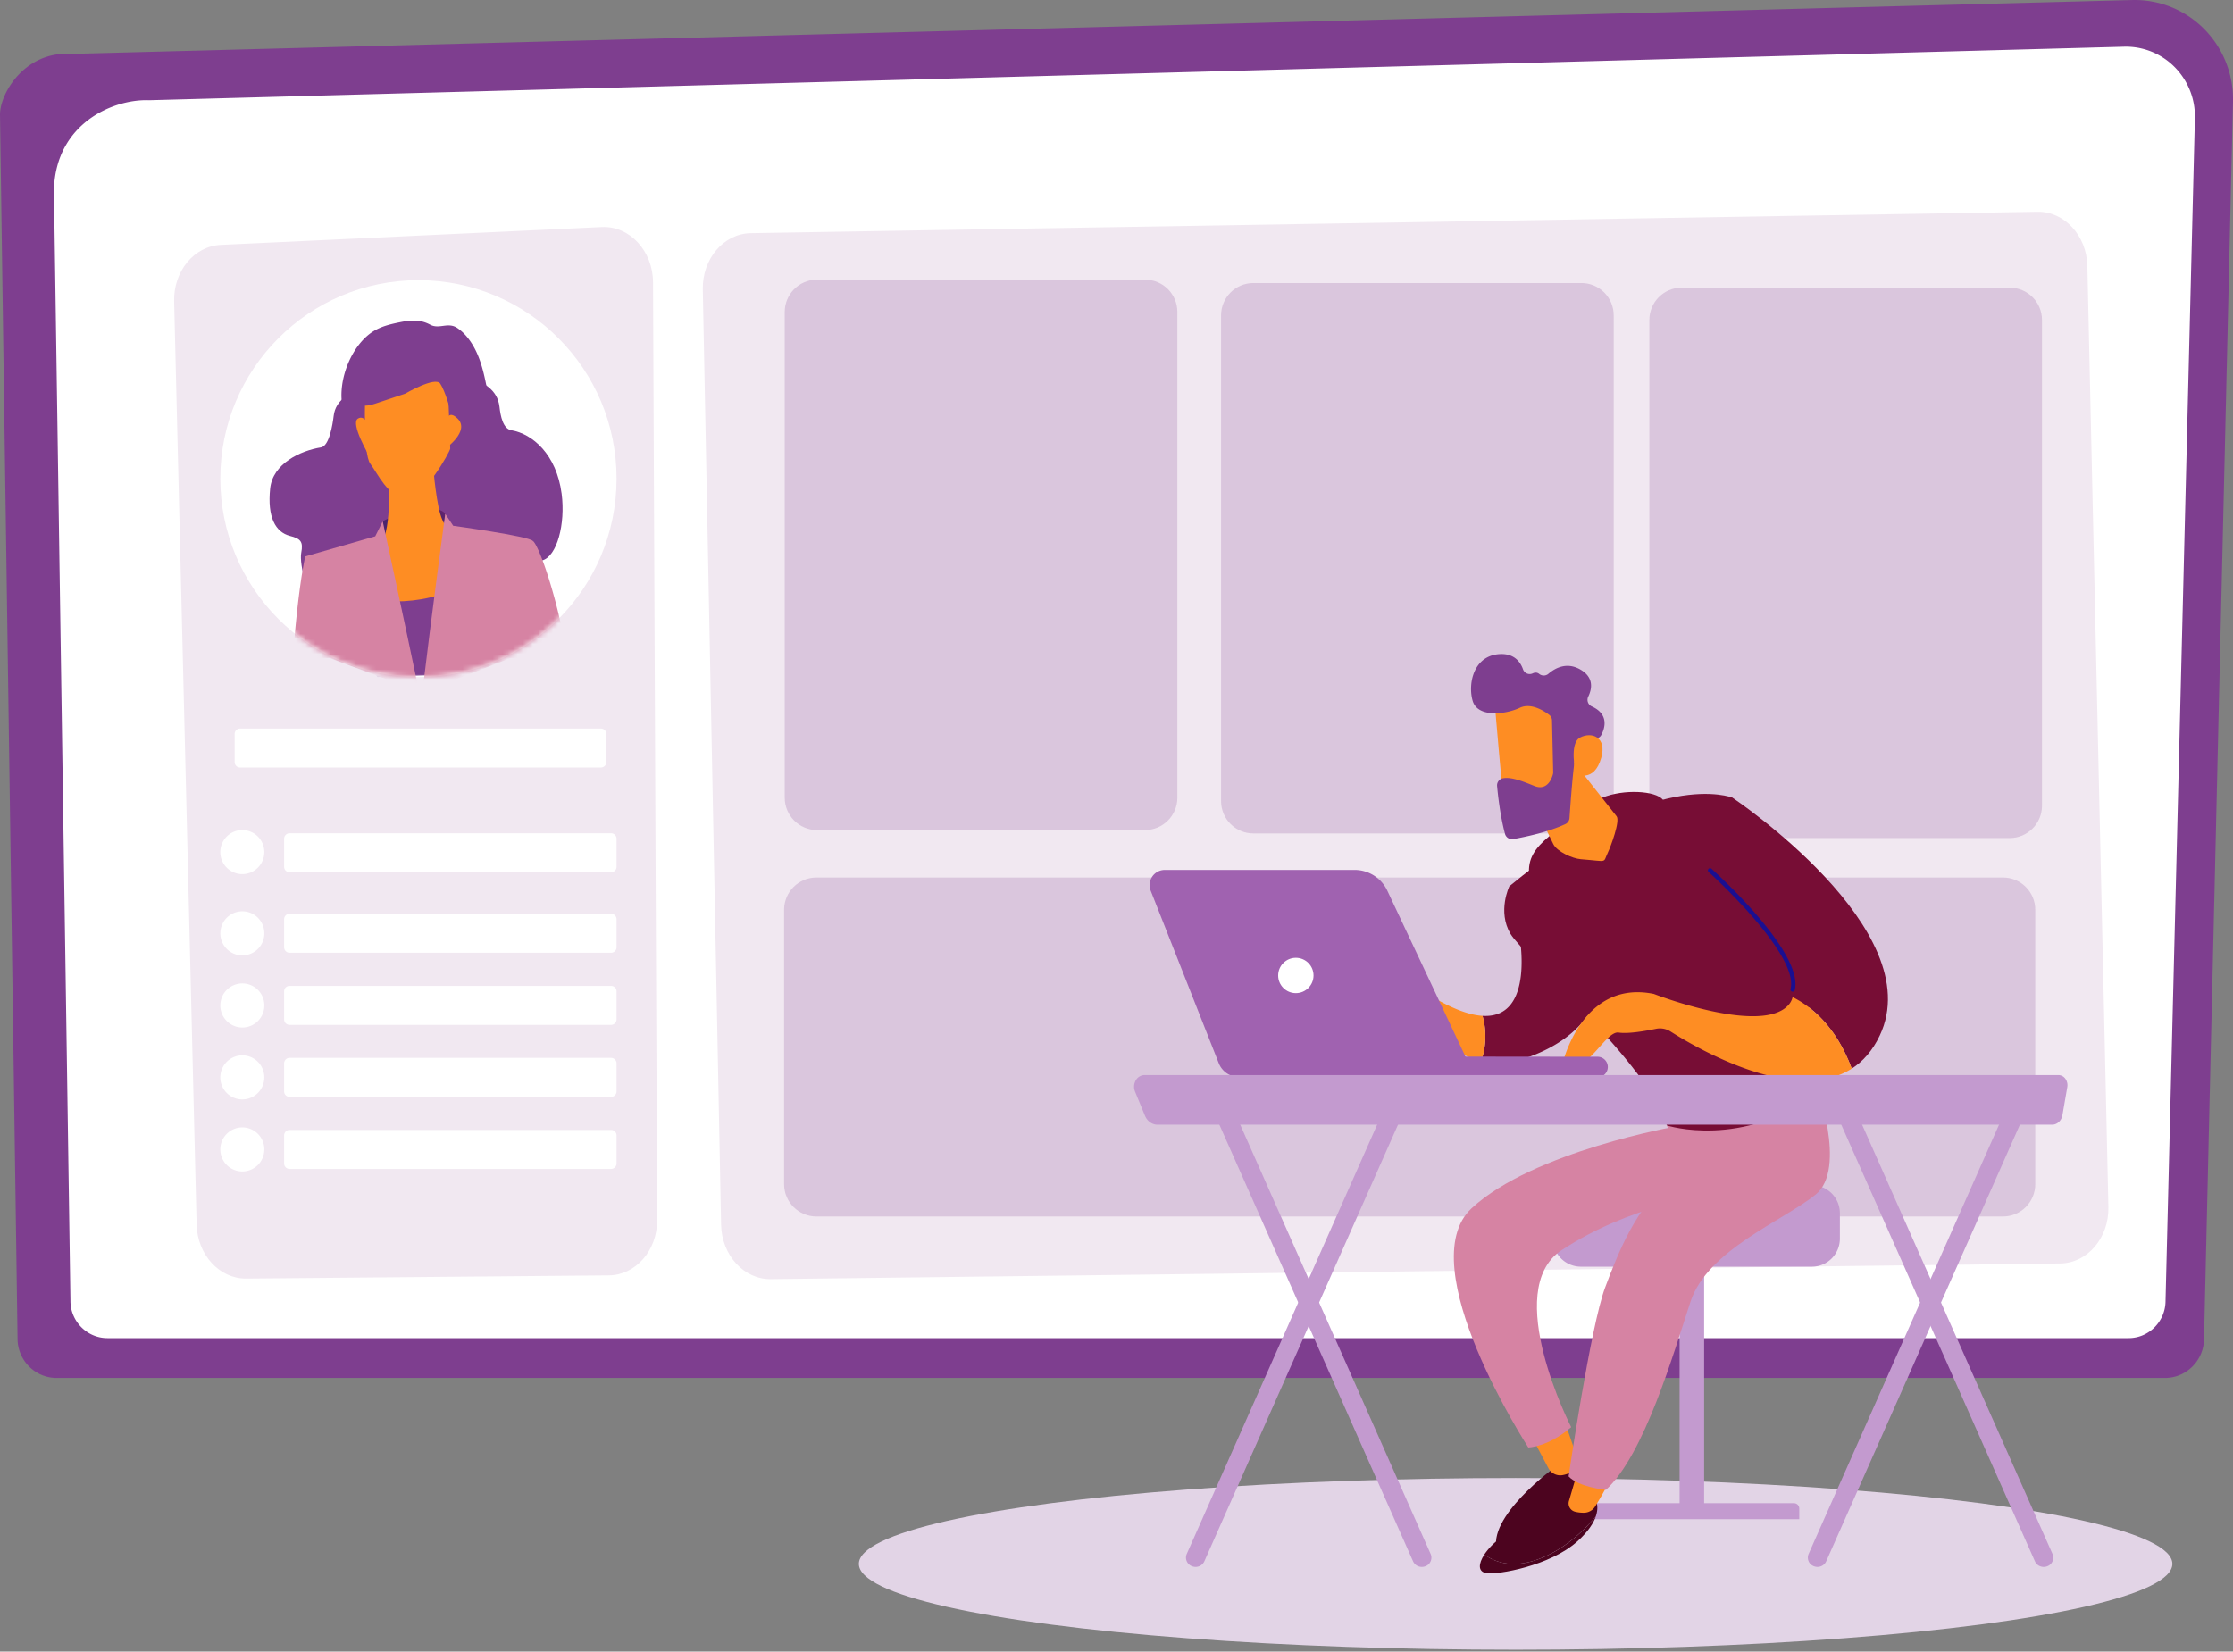 <svg xmlns="http://www.w3.org/2000/svg" width="442" height="327" viewBox="0 0 442 327" fill="none"><rect x="0" y="0" width="442" height="327" fill="#808080" stroke="none"/><ellipse cx="300" cy="309.633" rx="130" ry="17" fill="#E2D4E6"></ellipse><path d="M107.899 131.686c14.709-14.738 14.709-38.634 0-53.372-14.71-14.737-38.559-14.737-53.269 0-14.71 14.739-14.71 38.634 0 53.372s38.56 14.738 53.269 0z" fill="url(#y6kpn1843a)"></path><path d="M436.264 265.027c0 4.286-3.473 7.792-7.718 7.792H11.191c-4.245 0-7.718-3.505-7.718-7.792L0 22.692C0 18.405 4.996 10.04 14.154 10.67L422.038.006a19.347 19.347 0 0 1 14.248 5.73 19.752 19.752 0 0 1 5.709 14.368l-5.731 244.923z" fill="#7E3E8F"></path><path d="M428.644 257.557c0 4.052-3.287 7.378-7.301 7.378H21.255c-4.015 0-7.31-3.32-7.31-7.378l-3.27-219.998c.388-13.238 11.874-17.997 18.838-17.715L420.434 9.247a13.563 13.563 0 0 1 10.009 4.025 13.896 13.896 0 0 1 4.015 10.108l-5.814 234.177z" fill="#fff"></path><path d="m34.469 59.664 4.45 182.775c.146 5.984 4.52 10.753 9.817 10.708l71.776-.636c5.321-.048 9.589-4.932 9.562-10.943l-.813-185.667c-.027-6.234-4.64-11.203-10.146-10.946l-75.412 3.53c-5.276.24-9.38 5.217-9.234 11.18zM139.112 57.296l3.622 185.197c.118 6.022 4.519 10.832 9.847 10.767l255.222-3.106c5.386-.067 9.666-5.08 9.531-11.166l-4.161-186.325c-.135-6.024-4.552-10.82-9.884-10.732l-254.685 4.236c-5.358.087-9.61 5.074-9.492 11.13z" fill="#F1E8F1"></path><path d="M396.47 173.734H161.596c-3.531 0-6.393 2.868-6.393 6.405v54.309c0 3.538 2.862 6.405 6.393 6.405H396.47c3.53 0 6.392-2.867 6.392-6.405v-54.309c0-3.537-2.862-6.405-6.392-6.405zM226.654 55.367h-64.933c-3.531 0-6.393 2.868-6.393 6.405v96.161c0 3.537 2.862 6.405 6.393 6.405h64.933c3.531 0 6.393-2.868 6.393-6.405v-96.16c0-3.538-2.862-6.406-6.393-6.406zM313.026 56.04h-64.934c-3.531 0-6.393 2.867-6.393 6.404v96.161c0 3.537 2.862 6.405 6.393 6.405h64.934c3.53 0 6.392-2.868 6.392-6.405V62.444c0-3.537-2.862-6.405-6.392-6.405zM397.799 56.953h-64.934c-3.53 0-6.392 2.868-6.392 6.405v96.161c0 3.537 2.862 6.405 6.392 6.405h64.934c3.531 0 6.393-2.868 6.393-6.405V63.358c0-3.537-2.862-6.405-6.393-6.405z" fill="#7E3E8F" fill-opacity=".2"></path><path d="M82.825 134.051c21.658 0 39.216-17.591 39.216-39.291 0-21.7-17.558-39.291-39.216-39.291S43.609 73.06 43.609 94.759c0 21.701 17.558 39.292 39.216 39.292z" fill="#fff"></path><mask id="pbbck8engb" style="mask-type:luminance" maskUnits="userSpaceOnUse" x="43" y="55" width="80" height="80"><path d="M82.825 134.051c21.658 0 39.216-17.591 39.216-39.291 0-21.7-17.558-39.291-39.216-39.291S43.609 73.06 43.609 94.759c0 21.701 17.558 39.292 39.216 39.292z" fill="#fff"></path></mask><g mask="url(#pbbck8engb)"><path d="M73.753 84.169c-2.333 0-4.753.297-5.666-2.519-1.72-5.298 1.168-13.23 5.91-16.118 1.584-.966 3.432-1.388 5.25-1.753 2.139-.43 3.986-.538 5.91.502 1.778.958 3.506-.583 5.35.648 1.567 1.046 2.768 2.693 3.606 4.364 1.089 2.181 1.663 4.569 2.139 6.956.109.54.211 1.1.092 1.638a3.94 3.94 0 0 1-.604 1.247c-1.911 2.96-4.458 5.047-8.14 5.047l-13.847-.012z" fill="#7E3E8F"></path><path d="M73.286 74.836s.421.885-2.334 2.269c-1.531.78-4.51 1.91-4.905 5.24-.204 1.715-.874 5.965-2.506 6.234-4.067.653-9.554 3.196-10.066 8.14-.588 5.672 1.04 8.65 3.924 9.392 2.117.545 2.654 1.116 2.226 3.358-.412 2.151 1.216 9.868 4.769 11.834 7.96 4.406 14.894-15.669 14.894-15.669l1.628-25.917-7.63-4.881zM91.503 72.57s-.43.935 2.368 2.403c1.555.817 4.593 2.026 4.994 5.553.205 1.822.689 4.382 2.352 4.66 4.14.691 8.937 4.734 9.954 12.578.778 5.989-.922 12.411-3.856 13.197-2.155.578-1.994-.568-1.555 1.809.418 2.278-.563 1.403-4.179 3.481-8.104 4.676-16.196-11.064-16.196-11.064l-1.658-27.459 7.776-5.158z" fill="#7E3E8F"></path><path d="M80.668 101.349s6.152-1.588 7.458.375c.653 3.273.99 6.508.99 6.508l-7.09 1.334-4.686-1.082-1.116-.648-.466-4.625s2.401-1.393 4.91-1.862z" fill="url(#0gq7i6rlec)"></path><path d="M73.292 84.88s-.99-2.974-2.473-1.982c-1.484.99 2.226 7.315 2.226 7.315l.247-5.333zM88.129 84.88s0-4.46 2.471-1.982c2.472 2.478-2.471 5.947-2.471 5.947V84.88z" fill="#FE8D23"></path><path d="M111.416 125.372c-2.071-10.014-5.043-17.84-5.982-18.294l-5.614 13.918a36.686 36.686 0 0 0-1.042 9.297h8.634a4.092 4.092 0 0 0 3.169-1.507 4.095 4.095 0 0 0 .835-3.414zM68.199 130.292c.26-4.474.146-7.29.146-7.29l-7.912-12.877s-.99 3.946-1.978 14.353c-.047.483-.09.975-.133 1.474a4.008 4.008 0 0 0 2.378 3.998 3.982 3.982 0 0 0 1.606.337l5.893.005z" fill="#D683A3"></path><path d="M79.152 130.32h8.616l2.333-24.607s-1.977-.511-2.966-3.98c-.99-3.469-1.484-10.413-1.484-10.413l-8.9 1.975s.99 9.442-.99 13.902l3.391 23.123z" fill="#FE8D23"></path><path d="m92.398 133.419 1.262-18.63c-9.021 5.409-18.305 5.143-27.719 2.278l8.739 16.987 17.718-.635z" fill="#7E3E8F"></path><path d="M82.933 136.878c-2.668-12.925-7.178-33.651-7.178-33.651l-1.483 2.96-13.842 3.976c.676 3.17 2.746 11.895 4.821 20.129l17.682 6.586zM101.054 130.291c.739-3.959 1.388-7.05 1.388-7.05l2.994-16.165c-.933-.935-15.727-2.974-15.727-2.974l-1.581-2.368s-2.847 21.169-4.534 35.35l17.46-6.793z" fill="#D683A3"></path><path d="M72.302 77.935s-.495 11.894.989 13.87c1.484 1.976 3.46 6.442 6.923 6.938 3.462.495 8.903-9.414 8.903-9.91 0-.496-.495-13.379-.495-13.379s-10.386-8.42-16.32 2.481z" fill="#FE8D23"></path><path d="M70.324 75.955s-1.978 5.945 3.957 3.963l5.934-1.983s5.935-3.467 6.924-1.98c.99 1.486 1.979 5.142 1.979 5.142s1.977-5.142 0-8.12c-1.977-2.978-14.342-5.447-18.794 2.978z" fill="#7E3E8F"></path></g><path d="M118.937 144.242H47.522c-.597 0-1.08.485-1.08 1.083v5.554c0 .598.483 1.083 1.08 1.083h71.415c.597 0 1.081-.485 1.081-1.083v-5.554c0-.598-.484-1.083-1.081-1.083zM120.957 164.977H57.319c-.597 0-1.08.484-1.08 1.083v5.554c0 .598.483 1.083 1.08 1.083h63.638c.597 0 1.081-.485 1.081-1.083v-5.554c0-.599-.484-1.083-1.081-1.083zM120.957 180.914H57.319c-.597 0-1.08.485-1.08 1.083v5.554c0 .598.483 1.083 1.08 1.083h63.638c.597 0 1.081-.485 1.081-1.083v-5.554c0-.598-.484-1.083-1.081-1.083zM49.601 172.749a4.367 4.367 0 0 0 2.397-5.685 4.352 4.352 0 0 0-5.674-2.401 4.367 4.367 0 0 0-2.396 5.685 4.353 4.353 0 0 0 5.673 2.401zM52.268 185.484a4.363 4.363 0 0 0-3.608-5.001 4.357 4.357 0 0 0-4.992 3.615 4.362 4.362 0 0 0 3.608 5.001 4.356 4.356 0 0 0 4.992-3.615zM120.957 195.195H57.319c-.597 0-1.08.485-1.08 1.083v5.554c0 .599.483 1.083 1.08 1.083h63.638c.597 0 1.081-.484 1.081-1.083v-5.554c0-.598-.484-1.083-1.081-1.083zM52.268 199.766a4.362 4.362 0 0 0-3.608-5.001 4.355 4.355 0 0 0-4.992 3.614 4.363 4.363 0 0 0 3.608 5.002 4.357 4.357 0 0 0 4.992-3.615zM120.957 209.453H57.319c-.597 0-1.08.485-1.08 1.083v5.554c0 .598.483 1.083 1.08 1.083h63.638c.597 0 1.081-.485 1.081-1.083v-5.554c0-.598-.484-1.083-1.081-1.083zM49.601 217.358a4.366 4.366 0 0 0 2.397-5.684 4.353 4.353 0 0 0-5.674-2.402 4.367 4.367 0 0 0-2.396 5.685 4.352 4.352 0 0 0 5.673 2.401zM120.957 223.719H57.319c-.597 0-1.08.485-1.08 1.083v5.554c0 .598.483 1.083 1.08 1.083h63.638c.597 0 1.081-.485 1.081-1.083v-5.554c0-.598-.484-1.083-1.081-1.083zM47.964 231.938a4.36 4.36 0 0 0 4.355-4.364 4.36 4.36 0 0 0-4.355-4.363 4.36 4.36 0 0 0-4.355 4.363 4.36 4.36 0 0 0 4.355 4.364z" fill="#fff"></path><path d="M337.315 247.172h-4.854v52.601h4.854v-52.601z" fill="#C39ACF"></path><path d="M356.15 300.785h-42.521v-2.181a.985.985 0 0 1 .984-.987h40.476a1.061 1.061 0 0 1 1.061 1.063v2.105zM358.639 234.648h-45.72a5.554 5.554 0 0 0-5.548 5.559v5.027a5.554 5.554 0 0 0 5.548 5.559h45.72a5.554 5.554 0 0 0 5.548-5.559v-5.027a5.554 5.554 0 0 0-5.548-5.559z" fill="#C39ACF"></path><path d="M307.851 290.454s-13.863 10.011-11.457 16.737c0 0 15.168-6.557 17-11.722 1.832-5.164-.311-7.446-.311-7.446l-5.232 2.431z" fill="#4C041F"></path><path d="m309.93 282.062 2.266 6.567a2.281 2.281 0 0 1-.885 2.679 5.933 5.933 0 0 1-1.876.728 2.653 2.653 0 0 1-2.933-1.335l-2.713-5.115 6.141-3.524z" fill="#FE8D23"></path><path d="M331.988 222.969s-28.473 4.944-40.687 16.249c-12.214 11.304 11.211 47.366 11.211 47.366s3.837-.023 8.489-4.017c0 0-13.889-27.116-1.919-35.031 13.457-8.892 28.966-10.894 28.966-10.894l-5.783-12.801-.277-.872z" fill="#D683A3"></path><path d="M298.8 303.475c3.048-1.415 11.681-7.468 13.136-7.736 1.456-.268 3.979 1.447 3.979 1.447s.613 1.106-.043 3.035c-2.022 2.458-6.533 7.139-12.573 8.883-4.448 1.284-7.56.087-9.498-1.314a12.854 12.854 0 0 1 4.999-4.315z" fill="#4C041F"></path><path d="M303.31 309.101c6.047-1.745 10.547-6.426 12.572-8.882-.443 1.304-1.467 2.984-3.652 4.952-5.424 4.884-15.779 6.644-17.985 6.304-1.767-.271-1.6-1.906-.434-3.686 1.93 1.4 5.043 2.597 9.499 1.312z" fill="#4C041F"></path><path d="M318.501 292.912c-.034.843-1.751 3.729-2.754 5.349a2.617 2.617 0 0 1-2.217 1.246 6.764 6.764 0 0 1-1.83-.219 1.702 1.702 0 0 1-1.14-2.118l1.959-6.701 5.982 2.443z" fill="#FE8D23"></path><path d="M359.397 214.406s6.324 16.941 0 22.093c-6.324 5.152-21.408 10.952-24.779 21.214-3.37 10.262-9.088 30.205-16.74 37.267 0 0-5.377-.522-7.39-2.669 0 0 4.355-29.765 7.233-37.409 2.488-6.615 6.158-16.165 13.186-21.505 2.013-1.529 1.663-3.949.73-6.299l-1.699-4.28 29.459-8.412z" fill="#D683A3"></path><path d="M293.447 201.131c10.603.641 7.3-16.331 7.108-17.006l16.094 11.389s-.853 9.075-14.232 13.836c-3.386 1.205-6.48 1.258-9.214.669a14.684 14.684 0 0 0 .244-8.888z" fill="#770D35"></path><path d="M272.946 196.021c3.952-2.754 8.427 0 8.427 0 5.288 3.461 9.192 4.934 12.074 5.108a14.691 14.691 0 0 1-.244 8.883c-5.918-1.275-10.152-5.567-11.992-7.769a1.912 1.912 0 0 0-2.644-.29c-.823.652-1.622 1.543-1.478 2.481.287 1.85-1.855 2.438-2.022 1.768-.166-.671.733-4.649.733-4.649s-4.285 4.317-5.957 5.976c-1.672 1.66-3.777 0-3.777 0s2.929-8.755 6.88-11.508z" fill="#FE8D23"></path><path d="M342.889 157.914s-15.425-6.187-44.131 17.558c0 0-2.398 4.973.218 9.398 2.616 4.426 27.539 25.994 30.966 37.954 0 0 14.847 4.831 30.204-6.629 0 0-1.355-33.291-17.257-58.281z" fill="#770D35"></path><path d="M354.829 197.416c1.79-7.308-16.349-23.597-16.349-23.597l4.405-15.905s39.166 26.125 29.185 47.131c-1.431 3.013-3.33 5.121-5.534 6.532-3.154-8.506-8.179-12.407-11.707-14.161z" fill="#770D35"></path><path d="M354.843 196.345a.427.427 0 0 0 .416-.325c1.83-7.471-15.73-23.348-16.478-24.02a.428.428 0 1 0-.572.639c.18.156 17.927 16.207 16.218 23.175a.428.428 0 0 0 .416.531z" fill="url(#zv3chewjgd)"></path><path d="M327.358 196.789s21.504 8.363 26.752 2.072c.348-.419.593-.914.719-1.444 3.527 1.754 8.554 5.655 11.707 14.16-11.311 7.242-30.641-4.028-35.87-7.349a3.893 3.893 0 0 0-2.888-.531c-2.022.419-5.5 1.035-7.379.745-2.747-.424-6.688 9.288-11.149 6.292.002 0 3.815-16.883 18.108-13.945z" fill="#FE8D23"></path><path d="M306.695 165.531c-2.927 2.448-4.333 4.495-4.008 7.768 5.392 2.892 12.131 3.647 19.582 3.24 3.929-4.97 7.399-12.037 6.879-18.21-1.463-1.784-7.736-2.121-11.944-.42l-10.509 7.622z" fill="#770D35"></path><path d="m310.491 149.57 9.497 12.043c.754.917-1.207 6.12-1.728 7.186-1.055 2.155.199 1.748-5.348 1.315-1.648-.129-4.737-1.514-5.459-3.007l-5.308-10.998 8.346-6.539z" fill="#FE8D23"></path><path d="M295.869 138.842c-.076.298 1.78 20.458 1.78 20.458l11.468-1.306 1.074-19.37s-13.043-4.745-14.322.218z" fill="#FE8D23"></path><path d="m307.205 142.639.232 10.241c.003.131-.011.261-.044.387-.199.779-1.088 3.406-3.711 2.337-2.386-.971-4.579-1.82-6.19-1.513a1.428 1.428 0 0 0-1.157 1.537c.169 1.832.622 5.953 1.569 9.471a1.425 1.425 0 0 0 1.627 1.029c2.19-.386 6.786-1.332 10.306-2.961a1.433 1.433 0 0 0 .832-1.205c.173-2.558.723-10.338 1.212-12.482.458-2.012 3.089-2.961 4.221-3.273a1.405 1.405 0 0 0 .862-.696c.64-1.205 1.653-4.052-1.887-5.648a1.43 1.43 0 0 1-.698-1.94c.709-1.457 1.193-3.74-1.508-5.333-2.745-1.614-5.069-.311-6.377.815a1.426 1.426 0 0 1-1.832.016c-.311-.246-.731-.363-1.283-.097a1.397 1.397 0 0 1-1.915-.819c-.535-1.498-1.778-3.175-4.655-3-5.109.311-6.287 5.812-5.321 9.221.966 3.408 6.484 2.756 9.365 1.402 2.19-1.024 4.71.58 5.792 1.403a1.414 1.414 0 0 1 .56 1.108z" fill="#7E3E8F"></path><path d="M311.927 153.207s-1.428-6.009.846-7.193c2.274-1.184 5.329-.103 4.179 4.011-1.429 5.116-5.025 3.182-5.025 3.182z" fill="#FE8D23"></path><path d="M316.338 213.281h-.102l-45.12-.05a2.018 2.018 0 0 1-1.43-.593 2.028 2.028 0 0 1 1.43-3.458l45.121.05a2.027 2.027 0 0 1 .098 4.051h.003z" fill="#A062B0"></path><path d="M230.556 172.234h37.576a7.148 7.148 0 0 1 6.477 4.116l17.372 36.907h-46.697a4.35 4.35 0 0 1-4.044-2.758l-13.472-34.152a3.02 3.02 0 0 1 .309-2.795 3.01 3.01 0 0 1 2.479-1.318z" fill="#A062B0"></path><path d="M236.646 310.236a1.96 1.96 0 0 1-.748-.155 1.821 1.821 0 0 1-.993-2.417l39.765-89.667a1.918 1.918 0 0 1 2.489-.963 1.819 1.819 0 0 1 .992 2.417l-39.762 89.674a1.899 1.899 0 0 1-1.743 1.111z" fill="#C39ACF"></path><path d="M281.445 310.238a1.898 1.898 0 0 1-1.744-1.113l-39.764-89.667a1.815 1.815 0 0 1 .387-2.02c.173-.172.379-.306.605-.397a1.926 1.926 0 0 1 2.489.963l39.764 89.667a1.822 1.822 0 0 1-.387 2.021 1.819 1.819 0 0 1-.605.396 1.943 1.943 0 0 1-.745.15zM359.74 310.237a1.947 1.947 0 0 1-.749-.156 1.814 1.814 0 0 1-1.143-1.709c.002-.244.054-.484.151-.708l39.765-89.667a1.923 1.923 0 0 1 2.488-.963 1.813 1.813 0 0 1 1.145 1.709 1.8 1.8 0 0 1-.151.708l-39.764 89.675a1.897 1.897 0 0 1-1.742 1.111z" fill="#C39ACF"></path><path d="M404.534 310.239a1.902 1.902 0 0 1-1.742-1.113l-39.757-89.667a1.815 1.815 0 0 1 .387-2.021c.173-.171.379-.306.605-.396a1.916 1.916 0 0 1 2.489.963l39.758 89.667a1.822 1.822 0 0 1-.387 2.021 1.819 1.819 0 0 1-.605.396 1.94 1.94 0 0 1-.748.15z" fill="#C39ACF"></path><path d="M409.199 215.241a2.187 2.187 0 0 0-.377-1.659 1.726 1.726 0 0 0-1.379-.73H226.54a2.026 2.026 0 0 0-1.736 1.066 2.548 2.548 0 0 0-.133 2.212l1.959 4.76c.45 1.091 1.422 1.787 2.489 1.787h177.079c.996 0 1.851-.792 2.039-1.889l.962-5.547z" fill="#C39ACF"></path><circle cx="256.5" cy="193.133" r="3.5" fill="#fff"></circle><defs><linearGradient id="y6kpn1843a" x1="116.348" y1="27.762" x2="-17.254" y2="320.767" gradientUnits="userSpaceOnUse"><stop stop-color="#FDF53F"></stop><stop offset="1" stop-color="#D93C65"></stop></linearGradient><linearGradient id="0gq7i6rlec" x1="91.394" y1="95.252" x2="85.77" y2="101.802" gradientUnits="userSpaceOnUse"><stop stop-color="#CB236D"></stop><stop offset="1" stop-color="#4C246D"></stop></linearGradient><linearGradient id="zv3chewjgd" x1="448.535" y1="-12.079" x2="373.825" y2="131.262" gradientUnits="userSpaceOnUse"><stop stop-color="#09005D"></stop><stop offset="1" stop-color="#1A0F91"></stop></linearGradient></defs></svg>